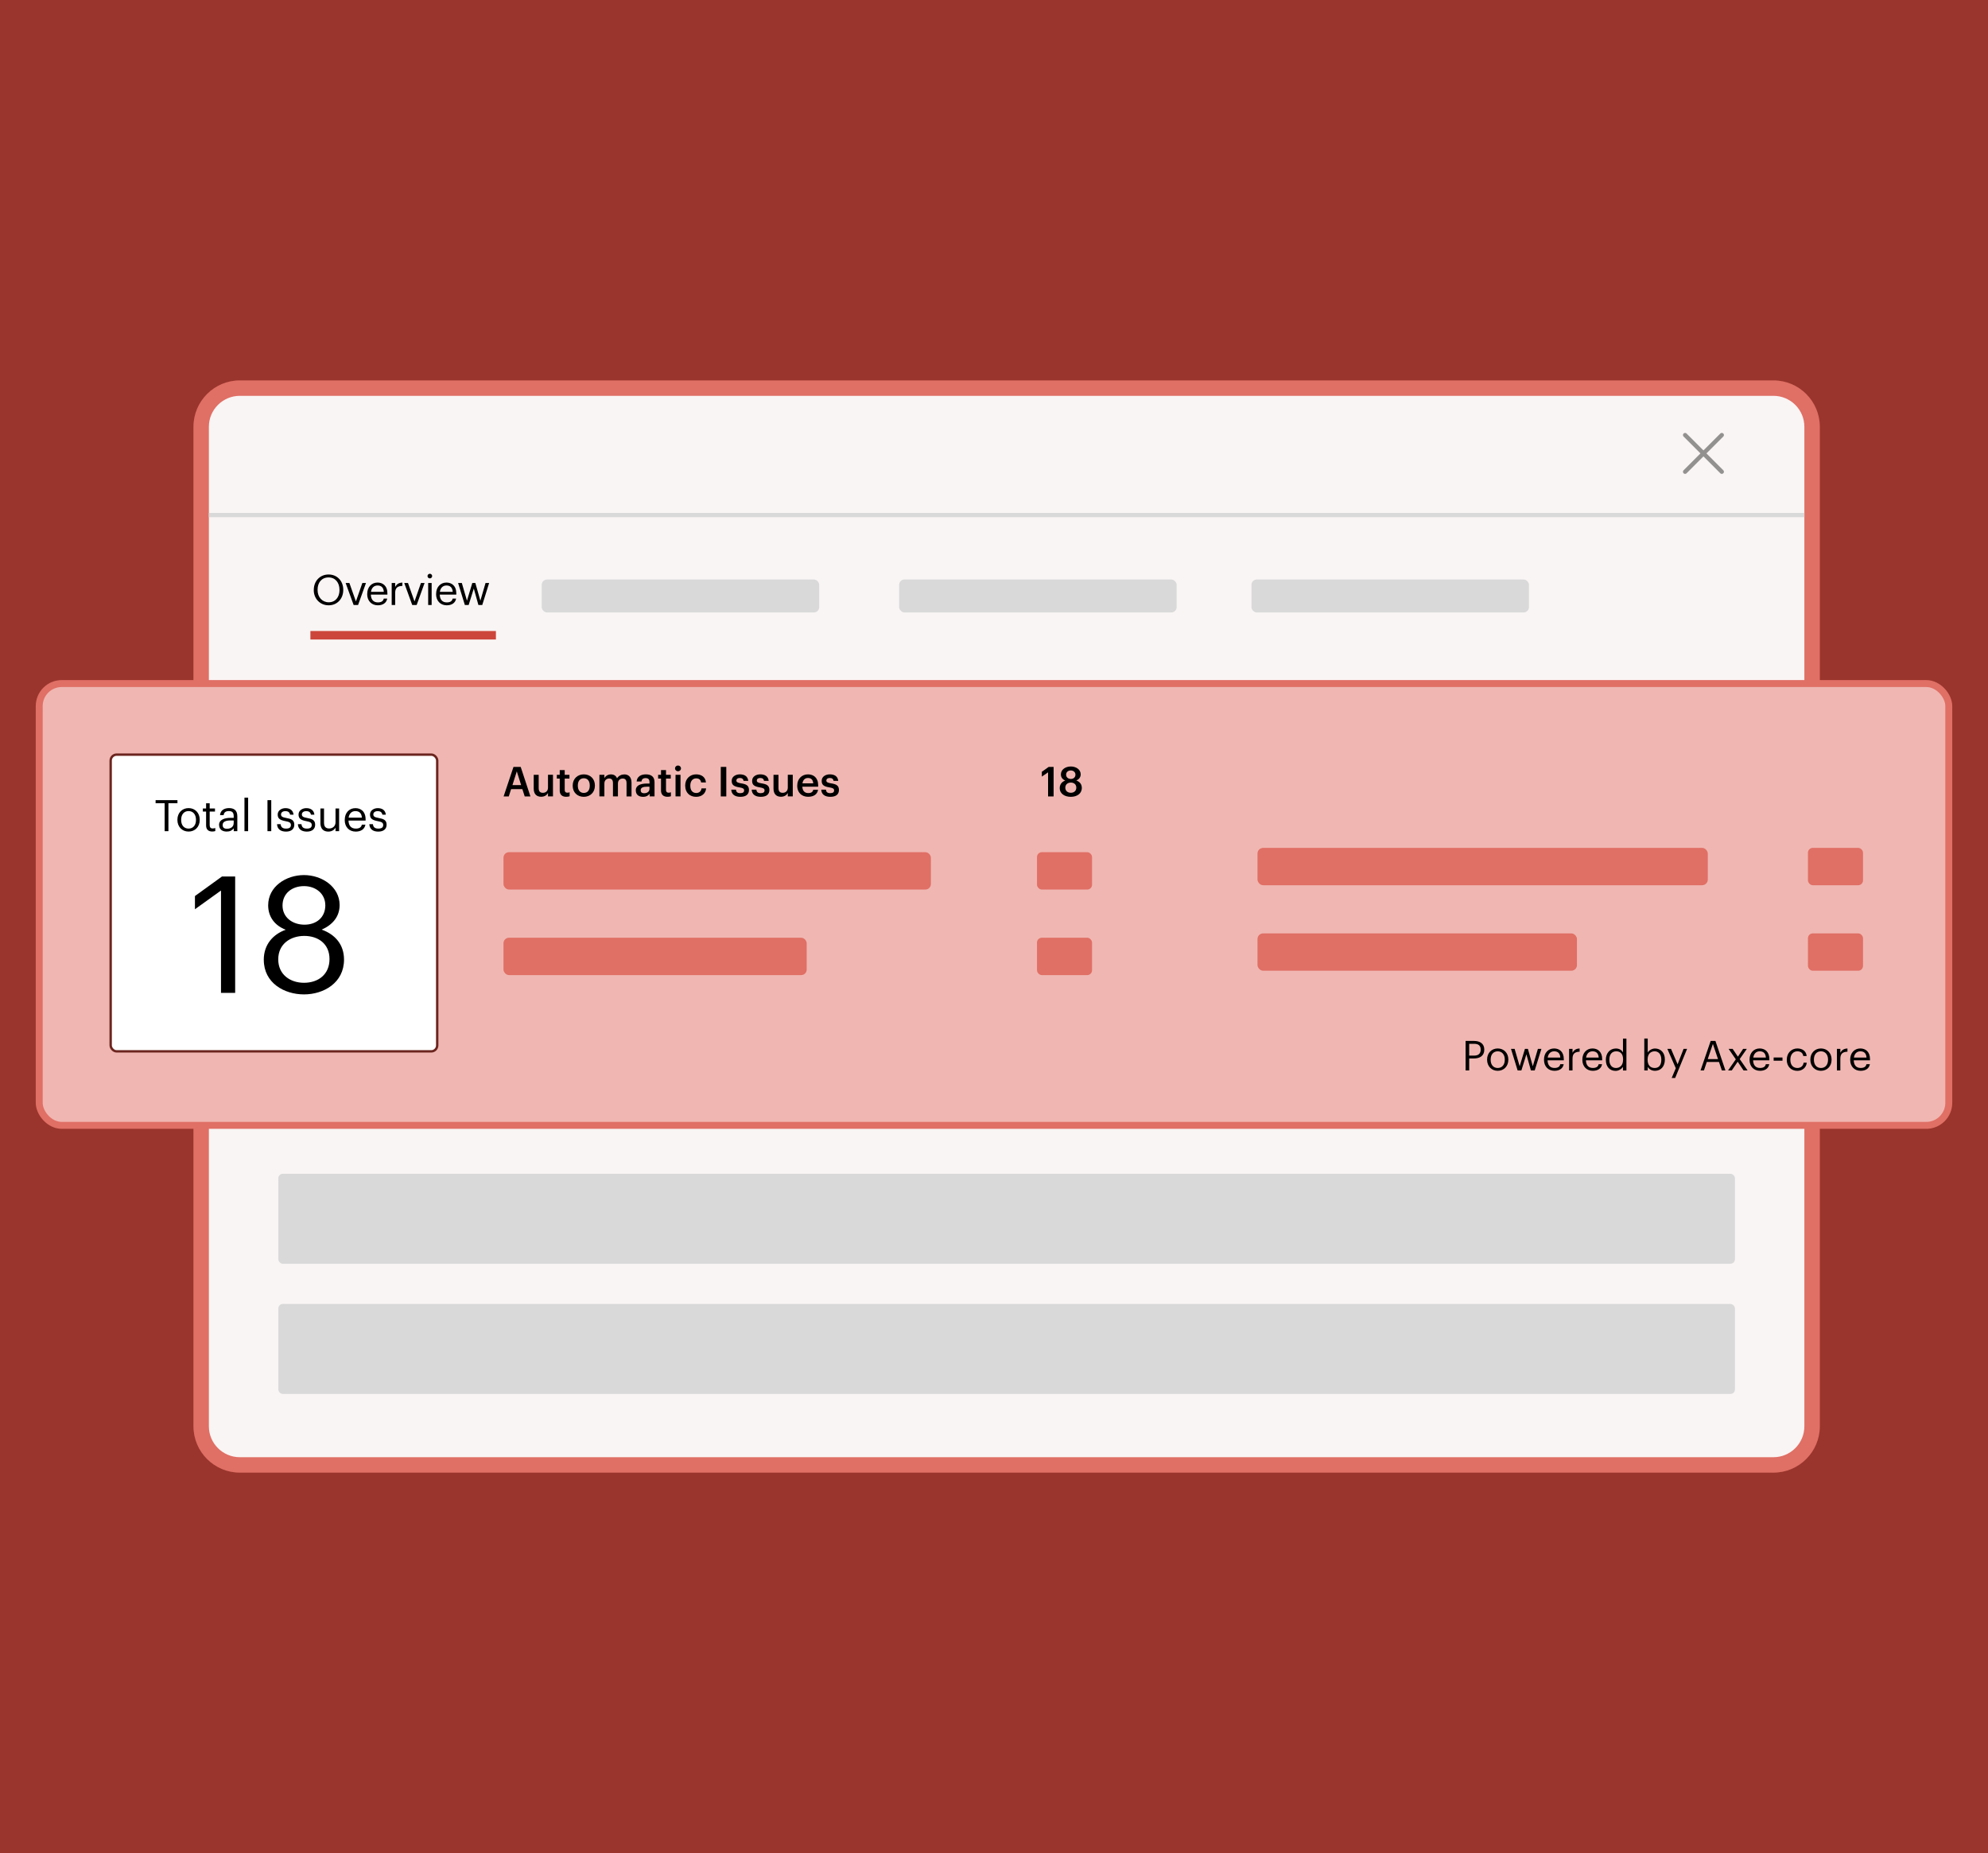 <?xml version="1.0" encoding="UTF-8"?> <svg xmlns="http://www.w3.org/2000/svg" id="Layer_1" version="1.1" viewBox="0 0 515 480"><defs><style> .st0 { stroke: #cc463b; stroke-width: 2.2px; } .st0, .st1, .st2 { fill: none; } .st0, .st1, .st3, .st4 { stroke-miterlimit: 10; } .st5 { fill: #d9d9d9; } .st1 { stroke: #d9d9d9; } .st1, .st2 { stroke-width: 1.1px; } .st2 { stroke: #939190; stroke-linecap: round; stroke-linejoin: round; } .st6 { fill: #99352c; } .st3 { fill: #f0b7b2; stroke: #e06f65; stroke-width: 1.8px; } .st4 { fill: #fff; stroke: #6c251f; stroke-width: .62px; } .st7 { fill: #f9f5f4; } .st8 { fill: #e06f65; } </style></defs><g id="BG"><rect class="st6" width="515" height="480"></rect></g><g id="Art"><g><g><path class="st7" d="M62.13,100.53h397.29c5.53,0,10.02,4.49,10.02,10.02v258.89c0,5.53-4.49,10.02-10.02,10.02H62.13c-5.53,0-10.02-4.49-10.02-10.02V110.55c0-5.53,4.49-10.02,10.02-10.02Z"></path><path class="st8" d="M459.41,102.53c4.43,0,8.02,3.59,8.02,8.02v258.89c0,4.43-3.59,8.02-8.02,8.02H62.13c-4.43,0-8.02-3.59-8.02-8.02V110.55c0-4.43,3.59-8.02,8.02-8.02h397.29M459.41,98.53H62.13c-6.63,0-12.02,5.39-12.02,12.02v258.89c0,6.63,5.39,12.02,12.02,12.02h397.29c6.63,0,12.02-5.39,12.02-12.02V110.55c0-6.63-5.39-12.02-12.02-12.02h-.01Z"></path></g><rect class="st5" x="324.2" y="150.11" width="71.88" height="8.53" rx="1.38" ry="1.38"></rect><rect class="st5" x="232.93" y="150.11" width="71.88" height="8.53" rx="1.38" ry="1.38"></rect><rect class="st5" x="140.34" y="150.11" width="71.88" height="8.53" rx="1.38" ry="1.38"></rect><g><path d="M81.29,152.86v-.09c0-2.21,1.55-3.96,3.83-3.96s3.8,1.74,3.8,3.93v.09c0,2.2-1.51,3.96-3.78,3.96s-3.86-1.76-3.86-3.94h0ZM87.94,152.82v-.09c0-1.74-1.02-3.16-2.82-3.16s-2.85,1.33-2.85,3.18v.09c0,1.88,1.25,3.17,2.88,3.17,1.73,0,2.8-1.31,2.8-3.19h-.01Z"></path><path d="M89.53,151.01h.98l1.69,4.78,1.67-4.78h.94l-2.05,5.7h-1.15l-2.07-5.7h-.01Z"></path><path d="M95.13,153.91v-.09c0-1.72,1.1-2.92,2.67-2.92,1.32,0,2.56.79,2.56,2.83v.29h-4.29c.04,1.3.67,2.02,1.83,2.02.88,0,1.39-.33,1.51-.99h.9c-.2,1.14-1.14,1.74-2.43,1.74-1.61,0-2.76-1.13-2.76-2.89h.01ZM99.43,153.3c-.09-1.18-.7-1.64-1.63-1.64s-1.55.63-1.7,1.64c0,0,3.33,0,3.33,0Z"></path><path d="M101.47,151.01h.9v1.02c.36-.64.85-1.09,1.87-1.12v.85c-1.14.05-1.87.41-1.87,1.82v3.13h-.9s0-5.7,0-5.7Z"></path><path d="M104.71,151.01h.98l1.69,4.78,1.67-4.78h.94l-2.05,5.7h-1.15l-2.07-5.7h-.01Z"></path><path d="M110.75,149.22c0-.33.27-.6.6-.6s.6.27.6.6-.27.6-.6.6-.6-.27-.6-.6ZM110.92,151.01h.9v5.7h-.9v-5.7Z"></path><path d="M112.98,153.91v-.09c0-1.72,1.1-2.92,2.67-2.92,1.32,0,2.56.79,2.56,2.83v.29h-4.29c.04,1.3.67,2.02,1.83,2.02.88,0,1.39-.33,1.51-.99h.9c-.2,1.14-1.14,1.74-2.43,1.74-1.61,0-2.76-1.13-2.76-2.89h0ZM117.28,153.3c-.09-1.18-.7-1.64-1.63-1.64s-1.55.63-1.7,1.64h3.33Z"></path><path d="M118.66,151.01h.98l1.33,4.59,1.38-4.59h.79l1.3,4.59,1.34-4.59h.93l-1.78,5.7h-1l-1.19-4.27-1.33,4.27h-.99l-1.75-5.7h0Z"></path></g><line class="st0" x1="80.41" y1="164.55" x2="128.47" y2="164.55"></line><g><line class="st2" x1="436.53" y1="112.69" x2="446.04" y2="122.2"></line><line class="st2" x1="446.04" y1="112.69" x2="436.53" y2="122.2"></line></g><line class="st1" x1="54.11" y1="133.42" x2="467.44" y2="133.42"></line><rect class="st5" x="72.11" y="304.04" width="377.33" height="23.31" rx="1.16" ry="1.16"></rect><rect class="st5" x="72.11" y="337.76" width="377.33" height="23.31" rx="1.16" ry="1.16"></rect><rect class="st3" x="10.16" y="177.06" width="494.68" height="114.44" rx="5.83" ry="5.83"></rect><rect class="st4" x="28.67" y="195.47" width="84.59" height="76.86" rx="1.54" ry="1.54"></rect><g><path d="M42.65,208.06h-2.34v-.8h5.66v.8h-2.34v7.24h-.98v-7.24Z"></path><path d="M45.96,212.41v-.09c0-1.77,1.23-3,2.89-3s2.89,1.23,2.89,2.99v.09c0,1.78-1.23,3-2.9,3s-2.88-1.27-2.88-2.99ZM50.77,212.41v-.08c0-1.36-.75-2.24-1.92-2.24s-1.92.88-1.92,2.23v.09c0,1.34.73,2.22,1.92,2.22s1.92-.89,1.92-2.22h0Z"></path><path d="M53.39,213.83v-3.62h-.84v-.79h.84v-1.34h.93v1.34h1.37v.79h-1.37v3.53c0,.57.26.86.73.86.29,0,.52-.05.72-.12v.79c-.19.07-.42.12-.8.12-1.07,0-1.58-.63-1.58-1.55h0Z"></path><path d="M56.75,213.67c0-1.36,1.44-1.82,2.95-1.82h.84v-.43c0-.93-.36-1.33-1.26-1.33-.81,0-1.26.34-1.35,1.06h-.93c.12-1.34,1.19-1.83,2.33-1.83s2.15.46,2.15,2.1v3.88h-.93v-.74c-.44.55-.97.84-1.83.84-1.09,0-1.96-.53-1.96-1.73h0ZM60.54,213.25v-.73h-.81c-1.18,0-2.05.29-2.05,1.16,0,.61.29.99,1.11.99.99,0,1.74-.51,1.74-1.42h.01Z"></path><path d="M63.33,206.61h.95v8.69h-.95v-8.69Z"></path><path d="M69.29,207.26h.98v8.04h-.98v-8.04Z"></path><path d="M71.79,213.49h.91c.07.7.44,1.14,1.38,1.14.89,0,1.28-.3,1.28-.93s-.46-.82-1.37-.99c-1.53-.28-2.05-.71-2.05-1.73,0-1.09,1.07-1.65,1.99-1.65,1.06,0,1.97.43,2.12,1.7h-.9c-.13-.64-.5-.92-1.24-.92-.67,0-1.11.34-1.11.84s.29.74,1.37.93c1.21.22,2.07.49,2.07,1.74,0,1.07-.73,1.79-2.16,1.79s-2.25-.71-2.31-1.91h.02Z"></path><path d="M77.19,213.49h.91c.07.7.44,1.14,1.38,1.14.89,0,1.28-.3,1.28-.93s-.46-.82-1.37-.99c-1.53-.28-2.05-.71-2.05-1.73,0-1.09,1.07-1.65,1.99-1.65,1.06,0,1.97.43,2.12,1.7h-.9c-.13-.64-.5-.92-1.24-.92-.67,0-1.11.34-1.11.84s.29.74,1.37.93c1.21.22,2.07.49,2.07,1.74,0,1.07-.73,1.79-2.16,1.79s-2.25-.71-2.31-1.91h.02Z"></path><path d="M83.01,213.14v-3.72h.93v3.68c0,1.03.44,1.5,1.36,1.5.83,0,1.62-.55,1.62-1.61v-3.57h.93v5.88h-.93v-.93c-.27.55-.92,1.04-1.87,1.04-1.17,0-2.05-.64-2.05-2.26h.01Z"></path><path d="M89.31,212.43v-.09c0-1.78,1.14-3.01,2.76-3.01,1.36,0,2.64.82,2.64,2.92v.3h-4.43c.04,1.34.69,2.08,1.89,2.08.91,0,1.44-.34,1.56-1.02h.93c-.2,1.18-1.18,1.8-2.51,1.8-1.67,0-2.85-1.17-2.85-2.98h.01ZM93.75,211.8c-.09-1.21-.72-1.7-1.69-1.7s-1.6.65-1.75,1.7h3.44Z"></path><path d="M95.7,213.49h.91c.07.7.44,1.14,1.38,1.14.89,0,1.28-.3,1.28-.93s-.46-.82-1.37-.99c-1.53-.28-2.05-.71-2.05-1.73,0-1.09,1.07-1.65,1.99-1.65,1.06,0,1.97.43,2.12,1.7h-.9c-.13-.64-.5-.92-1.24-.92-.67,0-1.11.34-1.11.84s.29.74,1.37.93c1.21.22,2.07.49,2.07,1.74,0,1.07-.73,1.79-2.16,1.79s-2.25-.71-2.31-1.91h.02Z"></path></g><g><path d="M57.25,230.67l-6.75,4.85v-3.42l7-5.06h3.42v30.14h-3.67v-26.52h0Z"></path><path d="M68.33,248.63c0-4.05,2.49-6.66,5.69-7.8-2.87-1.1-4.55-3.37-4.55-6.32,0-4.89,4.64-7.84,9.28-7.84s9.23,3.04,9.23,7.76c0,3.04-1.86,5.14-4.64,6.37,3.5,1.26,5.78,3.88,5.78,7.76,0,6.03-5.27,9.02-10.37,9.02s-10.41-2.95-10.41-8.94h0ZM85.36,248.42c0-3.96-2.95-5.99-6.53-5.99s-6.75,2.07-6.75,6.07,3.16,6.07,6.66,6.07c3.71,0,6.62-2.15,6.62-6.16h0ZM84.27,234.46c0-2.91-2.4-4.93-5.52-4.93s-5.56,1.9-5.56,5.02,2.61,4.97,5.69,4.97,5.4-1.86,5.4-5.06h-.01Z"></path></g><rect class="st8" x="325.76" y="219.62" width="116.65" height="9.68" rx="1.47" ry="1.47"></rect><rect class="st8" x="325.76" y="241.77" width="82.76" height="9.68" rx="1.47" ry="1.47"></rect><rect class="st8" x="468.36" y="219.62" width="14.26" height="9.68" rx="1.25" ry="1.25"></rect><rect class="st8" x="468.36" y="241.77" width="14.26" height="9.68" rx="1.25" ry="1.25"></rect><rect class="st8" x="130.43" y="220.74" width="110.72" height="9.68" rx="1.43" ry="1.43"></rect><rect class="st8" x="130.43" y="242.9" width="78.55" height="9.68" rx="1.43" ry="1.43"></rect><rect class="st8" x="268.64" y="220.74" width="14.26" height="9.68" rx="1.25" ry="1.25"></rect><rect class="st8" x="268.64" y="242.9" width="14.26" height="9.68" rx="1.25" ry="1.25"></rect><g><path d="M133.03,198.65h1.86l2.52,7.65h-1.48l-.61-1.89h-2.92l-.6,1.89h-1.34l2.56-7.65h0ZM132.74,203.36h2.26l-1.12-3.55-1.13,3.55h0Z"></path><path d="M138.26,204.28v-3.58h1.29v3.43c0,.85.35,1.23,1.1,1.23.7,0,1.31-.45,1.31-1.34v-3.33h1.29v5.59h-1.29v-.88c-.28.54-.87.98-1.78.98-1.1,0-1.92-.63-1.92-2.12v.02Z"></path><path d="M145,204.73v-3.06h-.75v-.97h.75v-1.23h1.29v1.23h1.23v.97h-1.23v2.94c0,.49.24.72.64.72.26,0,.45-.03.63-.11v1.03c-.2.08-.48.14-.88.14-1.11,0-1.69-.6-1.69-1.66h.01Z"></path><path d="M148.36,203.56v-.09c0-1.73,1.23-2.89,2.88-2.89s2.87,1.14,2.87,2.86v.08c0,1.74-1.23,2.88-2.88,2.88s-2.87-1.14-2.87-2.85h0ZM152.78,203.53v-.08c0-1.16-.58-1.86-1.54-1.86s-1.55.7-1.55,1.85v.09c0,1.14.57,1.86,1.55,1.86s1.54-.72,1.54-1.86Z"></path><path d="M155.28,200.7h1.29v.86c.27-.52.88-.97,1.7-.97.73,0,1.3.31,1.58,1.01.43-.7,1.2-1.01,1.89-1.01,1.03,0,1.86.63,1.86,2.17v3.54h-1.29v-3.46c0-.82-.35-1.18-1-1.18s-1.23.43-1.23,1.28v3.35h-1.29v-3.46c0-.82-.36-1.18-.99-1.18s-1.23.43-1.23,1.28v3.35h-1.29v-5.59h0Z"></path><path d="M164.69,204.74c0-1.3,1.26-1.78,2.87-1.78h.7v-.29c0-.75-.26-1.12-1.02-1.12-.67,0-1,.32-1.07.88h-1.25c.11-1.3,1.14-1.85,2.4-1.85s2.24.51,2.24,2.04v3.67h-1.27v-.68c-.36.48-.86.79-1.71.79-1.03,0-1.87-.49-1.87-1.66h-.02ZM168.25,204.34v-.56h-.66c-.98,0-1.62.22-1.62.91,0,.47.26.78.9.78.79,0,1.38-.42,1.38-1.13Z"></path><path d="M171.24,204.73v-3.06h-.75v-.97h.75v-1.23h1.29v1.23h1.23v.97h-1.23v2.94c0,.49.24.72.64.72.26,0,.45-.03.63-.11v1.03c-.2.08-.48.14-.88.14-1.11,0-1.69-.6-1.69-1.66h.01Z"></path><path d="M174.87,199.04c0-.43.34-.75.77-.75s.77.32.77.75-.34.74-.77.74-.77-.32-.77-.74ZM175,200.7h1.29v5.59h-1.29v-5.59Z"></path><path d="M177.5,203.57v-.09c0-1.78,1.26-2.9,2.82-2.9,1.24,0,2.41.56,2.56,2.1h-1.25c-.11-.75-.6-1.06-1.28-1.06-.89,0-1.52.68-1.52,1.84v.09c0,1.22.6,1.86,1.55,1.86.68,0,1.27-.41,1.35-1.2h1.19c-.1,1.28-1.07,2.19-2.59,2.19-1.6,0-2.82-1.05-2.82-2.83h-.01Z"></path><path d="M186.72,198.65h1.43v7.65h-1.43v-7.65Z"></path><path d="M189.43,204.55h1.22c.06.57.35.9,1.11.9.7,0,1.01-.25,1.01-.72s-.37-.63-1.2-.77c-1.48-.24-2.02-.65-2.02-1.7,0-1.12,1.05-1.68,2.1-1.68,1.14,0,2.05.43,2.19,1.69h-1.2c-.11-.51-.4-.75-.99-.75s-.89.27-.89.66.27.57,1.16.72c1.32.2,2.1.52,2.1,1.71s-.8,1.79-2.24,1.79-2.29-.66-2.34-1.85h-.01Z"></path><path d="M194.72,204.55h1.22c.06.57.35.9,1.11.9.7,0,1.01-.25,1.01-.72s-.37-.63-1.2-.77c-1.48-.24-2.02-.65-2.02-1.7,0-1.12,1.05-1.68,2.1-1.68,1.14,0,2.05.43,2.19,1.69h-1.2c-.11-.51-.4-.75-.99-.75s-.89.27-.89.66.27.57,1.16.72c1.32.2,2.1.52,2.1,1.71s-.8,1.79-2.24,1.79-2.29-.66-2.34-1.85h-.01Z"></path><path d="M200.38,204.28v-3.58h1.29v3.43c0,.85.35,1.23,1.1,1.23.7,0,1.31-.45,1.31-1.34v-3.33h1.29v5.59h-1.29v-.88c-.28.54-.87.98-1.78.98-1.1,0-1.92-.63-1.92-2.12v.02Z"></path><path d="M206.53,203.56v-.09c0-1.73,1.19-2.89,2.78-2.89,1.39,0,2.64.82,2.64,2.82v.37h-4.1c.04,1.06.58,1.66,1.54,1.66.78,0,1.19-.31,1.28-.86h1.25c-.18,1.18-1.13,1.82-2.57,1.82-1.65,0-2.83-1.08-2.83-2.85v.02ZM210.67,202.91c-.06-.96-.56-1.39-1.36-1.39s-1.3.52-1.43,1.39h2.79Z"></path><path d="M212.74,204.55h1.22c.06.57.35.9,1.11.9.7,0,1.01-.25,1.01-.72s-.37-.63-1.2-.77c-1.48-.24-2.02-.65-2.02-1.7,0-1.12,1.05-1.68,2.1-1.68,1.14,0,2.05.43,2.19,1.69h-1.2c-.11-.51-.4-.75-.99-.75s-.89.27-.89.66.27.57,1.16.72c1.32.2,2.1.52,2.1,1.71s-.8,1.79-2.24,1.79-2.29-.66-2.34-1.85h-.01Z"></path></g><g><path d="M379.67,269.63h2.17c1.47,0,2.67.64,2.67,2.24v.04c0,1.62-1.22,2.26-2.67,2.26h-1.24v3.11h-.93v-7.65h0ZM381.9,273.43c1.09,0,1.68-.54,1.68-1.52v-.04c0-1.08-.64-1.49-1.68-1.49h-1.3v3.05h1.3Z"></path><path d="M385.24,274.53v-.09c0-1.68,1.17-2.86,2.75-2.86s2.75,1.17,2.75,2.84v.09c0,1.69-1.17,2.86-2.76,2.86s-2.74-1.21-2.74-2.85h0ZM389.82,274.53v-.08c0-1.29-.72-2.13-1.83-2.13s-1.83.83-1.83,2.12v.09c0,1.27.7,2.11,1.83,2.11s1.83-.84,1.83-2.11h0Z"></path><path d="M391.41,271.69h.96l1.31,4.5,1.36-4.5h.77l1.27,4.5,1.32-4.5h.91l-1.74,5.59h-.98l-1.17-4.19-1.3,4.19h-.97l-1.72-5.59h-.02Z"></path><path d="M399.98,274.54v-.09c0-1.69,1.08-2.87,2.62-2.87,1.29,0,2.51.78,2.51,2.78v.29h-4.21c.04,1.27.65,1.98,1.8,1.98.87,0,1.37-.32,1.49-.97h.89c-.19,1.12-1.12,1.71-2.39,1.71-1.58,0-2.71-1.11-2.71-2.83ZM404.21,273.94c-.08-1.16-.68-1.62-1.6-1.62s-1.52.62-1.67,1.62h3.27Z"></path><path d="M406.48,271.69h.89v1c.35-.63.83-1.07,1.84-1.1v.83c-1.12.05-1.84.41-1.84,1.79v3.07h-.89v-5.59Z"></path><path d="M409.92,274.54v-.09c0-1.69,1.08-2.87,2.62-2.87,1.29,0,2.51.78,2.51,2.78v.29h-4.21c.04,1.27.65,1.98,1.8,1.98.87,0,1.37-.32,1.49-.97h.89c-.19,1.12-1.12,1.71-2.39,1.71-1.58,0-2.71-1.11-2.71-2.83ZM414.15,273.94c-.08-1.16-.68-1.62-1.6-1.62s-1.52.62-1.67,1.62h3.27Z"></path><path d="M416,274.6v-.09c0-1.71,1.07-2.92,2.61-2.92.93,0,1.51.45,1.83,1v-3.57h.89v8.27h-.89v-.96c-.32.55-1.1,1.06-1.91,1.06-1.47,0-2.52-1.04-2.52-2.78h0ZM420.47,274.52v-.09c0-1.43-.68-2.11-1.78-2.11s-1.78.78-1.78,2.14v.09c0,1.41.76,2.09,1.7,2.09,1.04,0,1.85-.68,1.85-2.12h0Z"></path><path d="M426.85,276.36v.92h-.89v-8.27h.89v3.62c.32-.54,1.08-1.04,1.89-1.04,1.46,0,2.55,1.07,2.55,2.81v.08c0,1.71-1.01,2.89-2.55,2.89-.91,0-1.57-.46-1.89-1.02h0ZM430.37,274.53v-.09c0-1.41-.78-2.12-1.72-2.12-1.04,0-1.83.68-1.83,2.12v.09c0,1.43.75,2.11,1.84,2.11s1.71-.75,1.71-2.11Z"></path><path d="M434.12,276.7l-2.19-5.02h.95l1.71,4.01,1.55-4.01h.91l-3.09,7.54h-.9l1.06-2.52h0Z"></path><path d="M443.17,269.63h1.22l2.59,7.65h-.92l-.75-2.2h-3.16l-.74,2.2h-.88l2.63-7.65h.01ZM442.41,274.34h2.65l-1.33-3.94-1.33,3.94h0Z"></path><path d="M449.67,274.4l-1.87-2.72h1.04l1.37,2.03,1.36-2.03h.96l-1.85,2.65,2.04,2.94h-1.05l-1.51-2.26-1.54,2.26h-.95l2-2.88h0Z"></path><path d="M453.23,274.54v-.09c0-1.69,1.08-2.87,2.62-2.87,1.29,0,2.51.78,2.51,2.78v.29h-4.21c.04,1.27.65,1.98,1.8,1.98.87,0,1.37-.32,1.49-.97h.89c-.19,1.12-1.12,1.71-2.39,1.71-1.58,0-2.71-1.11-2.71-2.83ZM457.46,273.94c-.08-1.16-.68-1.62-1.6-1.62s-1.52.62-1.67,1.62h3.27Z"></path><path d="M459.47,273.92h2.29v.83h-2.29v-.83Z"></path><path d="M462.88,274.54v-.09c0-1.71,1.22-2.87,2.72-2.87,1.17,0,2.26.54,2.43,1.96h-.88c-.14-.89-.78-1.22-1.55-1.22-1.02,0-1.8.81-1.8,2.13v.09c0,1.37.75,2.1,1.83,2.1.79,0,1.51-.46,1.6-1.37h.82c-.12,1.21-1.09,2.11-2.44,2.11-1.56,0-2.74-1.1-2.74-2.83h0Z"></path><path d="M468.98,274.53v-.09c0-1.68,1.17-2.86,2.75-2.86s2.75,1.17,2.75,2.84v.09c0,1.69-1.17,2.86-2.76,2.86s-2.74-1.21-2.74-2.85h0ZM473.56,274.53v-.08c0-1.29-.72-2.13-1.83-2.13s-1.83.83-1.83,2.12v.09c0,1.27.7,2.11,1.83,2.11s1.83-.84,1.83-2.11h0Z"></path><path d="M475.86,271.69h.89v1c.35-.63.83-1.07,1.84-1.1v.83c-1.12.05-1.84.41-1.84,1.79v3.07h-.89v-5.59Z"></path><path d="M479.3,274.54v-.09c0-1.69,1.08-2.87,2.62-2.87,1.29,0,2.51.78,2.51,2.78v.29h-4.21c.04,1.27.65,1.98,1.8,1.98.87,0,1.37-.32,1.49-.97h.89c-.19,1.12-1.12,1.71-2.39,1.71-1.58,0-2.71-1.11-2.71-2.83ZM483.53,273.94c-.08-1.16-.68-1.62-1.6-1.62s-1.52.62-1.67,1.62h3.27Z"></path></g><g><path d="M271.51,200.06l-1.62,1.1v-1.25l1.78-1.26h1.27v7.65h-1.43v-6.24Z"></path><path d="M274.53,204.13c0-.97.58-1.65,1.43-1.95-.71-.28-1.13-.83-1.13-1.59,0-1.29,1.24-2.05,2.57-2.05s2.56.77,2.56,2.03c0,.78-.45,1.3-1.13,1.6.9.32,1.42.98,1.42,1.92,0,1.51-1.3,2.31-2.85,2.31s-2.87-.77-2.87-2.27ZM278.82,204.01c0-.84-.62-1.3-1.41-1.3s-1.44.46-1.44,1.32.66,1.32,1.43,1.32c.81,0,1.42-.47,1.42-1.33h0ZM278.6,200.66c0-.65-.52-1.09-1.21-1.09s-1.21.42-1.21,1.1.57,1.1,1.23,1.1,1.19-.42,1.19-1.11h0Z"></path></g></g></g></svg> 